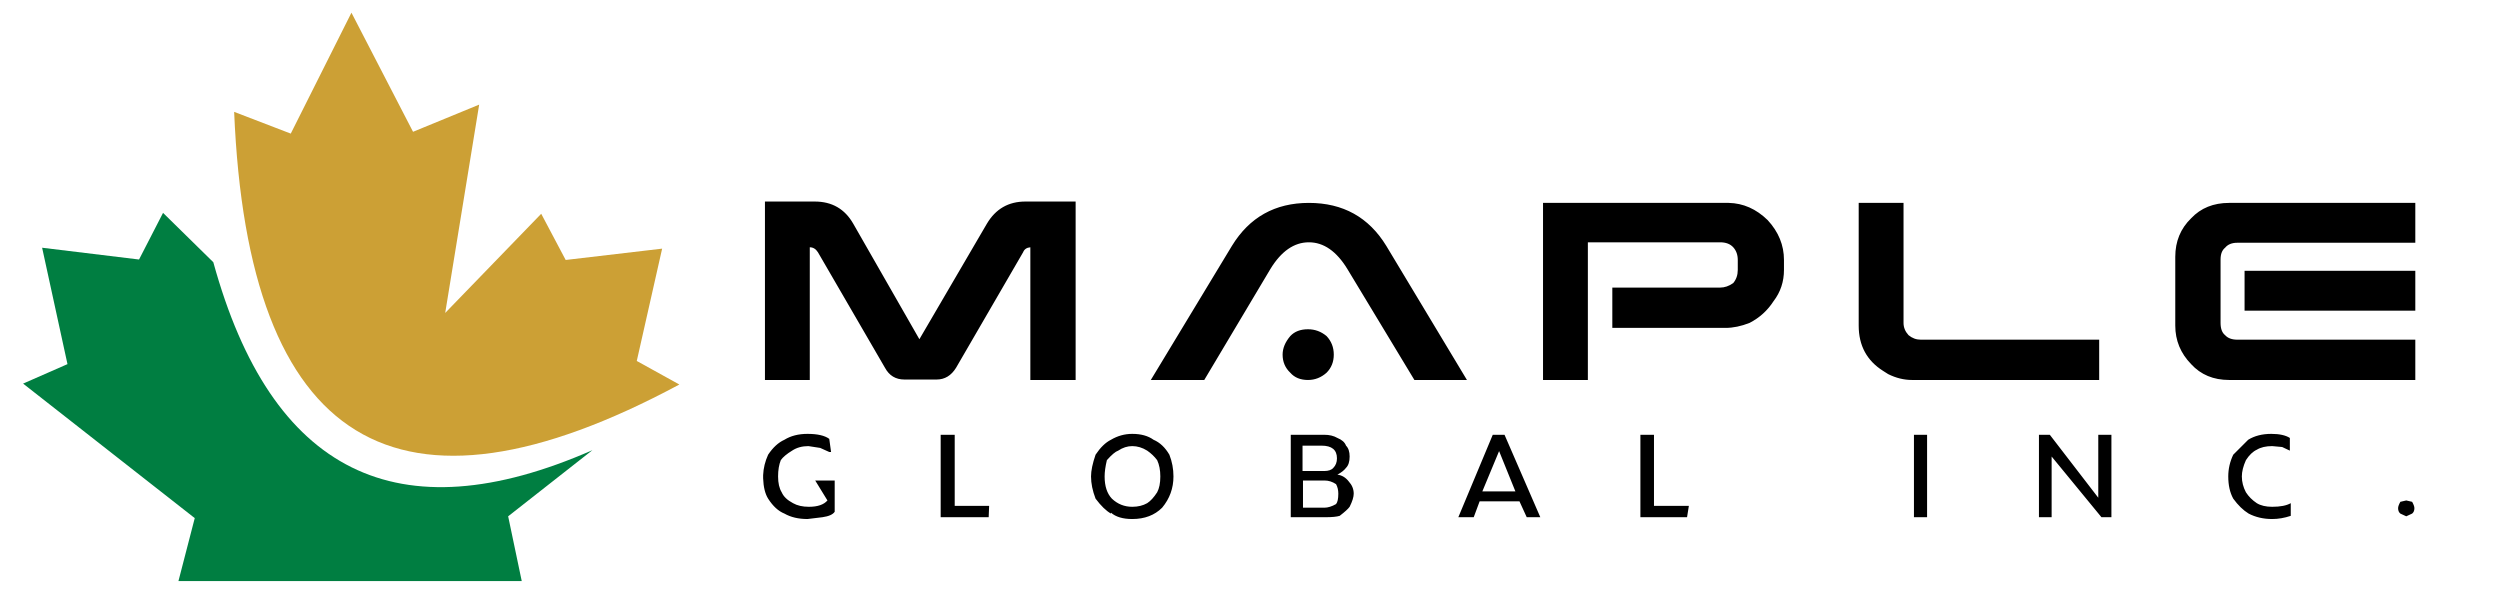 <?xml version="1.0" encoding="UTF-8"?>
<svg xmlns="http://www.w3.org/2000/svg" xmlns:xlink="http://www.w3.org/1999/xlink" version="1.1" preserveAspectRatio="none" x="0px" y="0px" width="276px" height="66px" viewBox="0 0 276 66">
  <defs>
    <g id="Symbol_1_0_Layer0_0_FILL">
      <path fill="#007E41" stroke="none" d=" M 2.1 25.95 L 4.9 38.8 0 40.95 18.95 55.8 17.15 62.75 55.05 62.75 53.55 55.6 62.85 48.3 Q 30.6 62.45 21 27.55 L 15.45 22.1 12.8 27.25 2.1 25.95 Z"></path>
      <path fill="#CCA035" stroke="none" d=" M 72.45 41.05 L 67.75 38.45 70.55 26.05 59.9 27.3 57.2 22.2 46.6 33.15 50.35 10.15 43.05 13.15 36.25 0 29.55 13.35 23.3 10.95 Q 25.6 66.2 72.45 41.05 Z"></path>
      <path fill="#000000" stroke="none" d=" M 102.85 46.6 L 101.3 46.6 101.3 55.7 106.6 55.7 106.65 54.45 102.85 54.45 102.85 46.6 M 84.05 47.15 Q 83.05 47.6 82.25 48.8 81.75 49.9 81.7 51.05 L 81.7 51.4 Q 81.75 52.85 82.25 53.65 83.05 54.9 84.05 55.3 85.1 55.9 86.6 55.9 L 88.25 55.7 Q 89.3 55.55 89.6 55.1 L 89.6 51.65 87.45 51.65 88.8 53.85 Q 88.2 54.55 86.75 54.55 85.7 54.55 85 54.15 84.05 53.65 83.75 52.95 83.35 52.3 83.35 51.2 83.35 50.15 83.65 49.4 84 48.9 84.9 48.35 85.65 47.85 86.7 47.85 L 88 48.05 89 48.5 89.2 48.5 89 47.05 Q 88.25 46.5 86.6 46.5 85.1 46.5 84.05 47.15 M 116.2 20.85 L 110.65 20.85 Q 107.85 20.85 106.4 23.3 L 98.95 36.05 91.65 23.3 Q 90.25 20.85 87.4 20.85 L 81.9 20.85 81.9 40.55 86.85 40.55 86.85 25.9 Q 87.4 25.9 87.75 26.45 L 95.15 39.2 Q 95.85 40.5 97.3 40.5 L 100.85 40.5 Q 102.2 40.5 103 39.2 L 110.4 26.45 Q 110.6 25.95 111.2 25.9 L 111.2 40.55 116.2 40.55 116.2 20.85 M 145.1 46.95 Q 144.5 46.6 143.65 46.6 L 139.95 46.6 139.95 55.7 143.8 55.7 Q 144.85 55.7 145.35 55.55 146.2 54.9 146.45 54.55 146.9 53.65 146.9 53.1 146.9 52.35 146.35 51.75 145.85 51.1 145.1 51 145.75 50.65 146.05 50.25 146.45 49.85 146.45 49 146.45 48.2 146.05 47.8 145.85 47.25 145.1 46.95 M 143.35 47.8 Q 145.05 47.8 145.05 49.2 145.05 49.85 144.65 50.25 144.35 50.6 143.65 50.6 L 141.25 50.6 141.25 47.8 143.35 47.8 M 145.2 53.1 Q 145.2 53.95 144.95 54.25 144.25 54.65 143.65 54.65 L 141.3 54.65 141.3 51.65 143.7 51.65 Q 144.35 51.65 144.95 52.05 145.2 52.5 145.2 53.1 M 139.05 37.75 Q 139.05 38.95 139.9 39.75 140.6 40.55 141.85 40.55 143 40.55 143.9 39.75 144.7 38.95 144.7 37.75 144.7 36.55 143.9 35.7 143 34.95 141.85 34.95 140.6 34.95 139.9 35.7 139.05 36.7 139.05 37.75 M 124.5 40.55 L 130.4 40.55 137.7 28.3 Q 139.5 25.35 141.95 25.35 144.4 25.35 146.2 28.3 L 153.6 40.55 159.4 40.55 150.5 25.75 Q 147.6 21 141.95 21 136.35 21 133.45 25.75 L 124.5 40.55 M 124.8 47.15 Q 123.9 46.5 122.45 46.5 121.2 46.5 120.1 47.15 119.2 47.6 118.4 48.8 117.9 50.25 117.9 51.2 117.9 52.35 118.4 53.65 119.3 54.85 120.1 55.3 L 120.1 55.2 Q 120.9 55.9 122.45 55.9 124.5 55.9 125.75 54.65 127 53.15 127 51.2 127 49.95 126.55 48.8 125.85 47.6 124.8 47.15 M 124.1 48.35 Q 124.75 48.8 125.2 49.4 125.55 50.15 125.55 51.2 125.55 52.3 125.2 52.95 124.65 53.8 124.1 54.15 123.4 54.55 122.45 54.55 121.15 54.55 120.2 53.65 119.4 52.8 119.4 51.2 119.4 50.45 119.65 49.4 120.45 48.5 120.9 48.35 121.65 47.85 122.45 47.85 123.3 47.85 124.1 48.35 M 180.05 46.6 L 178.55 46.6 178.55 55.7 183.7 55.7 183.9 54.45 180.05 54.45 180.05 46.6 M 163.55 46.6 L 162.25 46.6 158.45 55.7 160.15 55.7 160.8 53.95 165.2 53.95 166 55.7 167.5 55.7 163.55 46.6 M 162.95 48.4 L 164.75 52.85 161.1 52.85 162.95 48.4 M 192.6 22.9 Q 190.7 21.05 188.3 21 L 167.8 21 167.8 40.55 172.75 40.55 172.75 25.35 187.35 25.35 Q 188.3 25.35 188.8 25.9 189.3 26.45 189.3 27.3 L 189.3 28.4 Q 189.3 29.25 188.8 29.85 188.1 30.35 187.35 30.35 L 175.45 30.35 175.45 34.8 187.95 34.8 Q 189.2 34.8 190.6 34.25 192.25 33.4 193.25 31.85 194.4 30.35 194.4 28.4 L 194.4 27.3 Q 194.4 24.85 192.6 22.9 M 230.55 46.6 L 229.1 46.6 229.1 53.55 223.75 46.6 222.55 46.6 222.55 55.7 223.95 55.7 223.95 49 229.45 55.7 230.55 55.7 230.55 46.6 M 210.2 46.6 L 208.75 46.6 208.75 55.7 210.2 55.7 210.2 46.6 M 207.6 21 L 202.65 21 202.65 34.55 Q 202.65 37.85 205.35 39.55 L 205.9 39.9 Q 207.2 40.55 208.55 40.55 L 229.2 40.55 229.2 36.1 209.5 36.1 Q 208.75 36.1 208.15 35.6 207.6 35 207.6 34.25 L 207.6 21 M 264 54.7 Q 264 54.45 263.75 54 L 263.1 53.85 262.45 54 Q 262.2 54.45 262.2 54.7 262.2 55.1 262.45 55.3 L 263.1 55.6 263.75 55.3 Q 264 55.1 264 54.7 M 249.4 47.95 L 250.25 48.35 250.25 46.95 Q 249.55 46.5 248.2 46.5 246.7 46.5 245.65 47.15 L 244 48.8 Q 243.45 49.95 243.45 51.2 243.45 52.65 244 53.65 244.8 54.75 245.7 55.3 246.85 55.9 248.3 55.9 249.3 55.9 250.35 55.55 L 250.35 54.15 Q 249.65 54.55 248.3 54.55 247.25 54.55 246.6 54.15 245.85 53.65 245.4 52.95 244.95 52.1 244.95 51.2 244.95 50.4 245.4 49.4 245.95 48.55 246.6 48.25 247.25 47.85 248.3 47.85 L 249.4 47.95 M 245.25 28.5 L 245.25 32.9 264.1 32.9 264.1 28.5 245.25 28.5 M 244.45 36.1 Q 243.55 36.1 243.1 35.6 242.6 35.2 242.6 34.25 L 242.6 27.25 Q 242.6 26.35 243.1 25.95 243.55 25.4 244.45 25.4 L 264.1 25.4 264.1 21 243.55 21 Q 240.95 21 239.35 22.7 237.6 24.4 237.6 26.95 L 237.6 34.55 Q 237.6 37 239.35 38.8 240.95 40.55 243.55 40.55 L 264.1 40.55 264.1 36.1 244.45 36.1 Z"></path>
    </g>
  </defs>
  <g transform="matrix( 1, 0, 0, 1, 2.55,1.4) ">
    <g transform="matrix( 1, 0, 0, 1, 0,0) ">
      <use xlink:href="#Symbol_1_0_Layer0_0_FILL"></use>
    </g>
  </g>
</svg>
